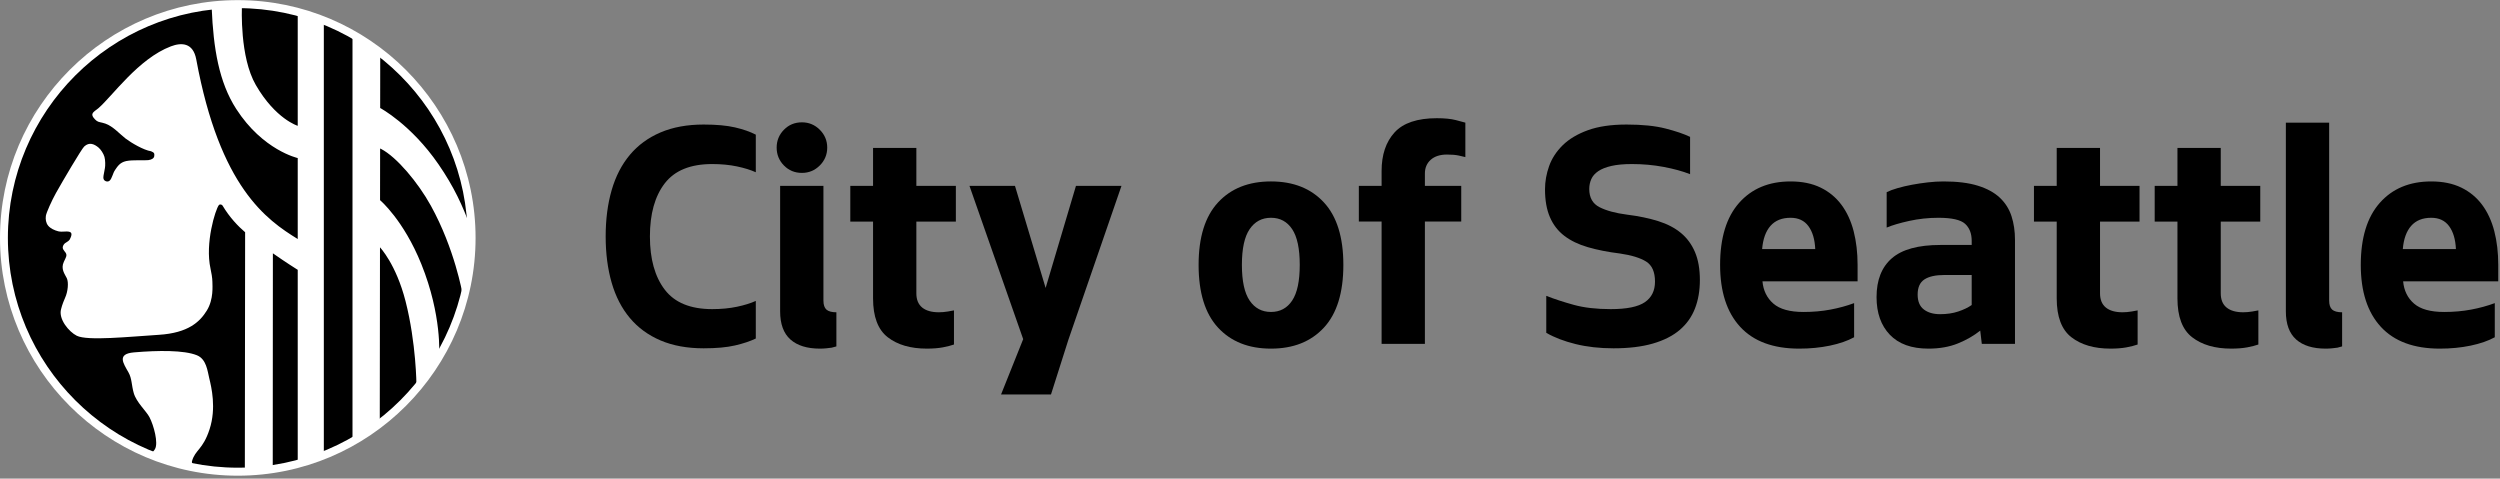 <?xml version="1.0" encoding="UTF-8" standalone="no"?>
<!DOCTYPE svg PUBLIC "-//W3C//DTD SVG 1.1//EN" "http://www.w3.org/Graphics/SVG/1.1/DTD/svg11.dtd">
<svg width="100%" height="100%" viewBox="0 0 397 76" version="1.1" xmlns="http://www.w3.org/2000/svg" xmlns:xlink="http://www.w3.org/1999/xlink" xml:space="preserve" xmlns:serif="http://www.serif.com/" style="fill-rule:evenodd;clip-rule:evenodd;stroke-linejoin:round;stroke-miterlimit:2;">
    <rect x="0" y="0" width="397" height="76" fill="#808080" stroke="none"/>
    <g id="city.of.seattle" transform="matrix(1.333,0,0,-1.333,0,75.54)">
        <g id="g442">
            <g id="g444">
                <clipPath id="_clip1">
                    <rect x="0" y="0" width="297.616" height="56.655"/>
                </clipPath>
                <g clip-path="url(#_clip1)">
                    <g id="g450" transform="matrix(1,0,0,1,289.635,30.725)">
                        <path id="path452" d="M0,0C-1.03,0 -1.826,-0.32 -2.391,-0.96C-2.956,-1.6 -3.289,-2.523 -3.389,-3.728L2.938,-3.728C2.886,-2.573 2.617,-1.663 2.127,-0.998C1.638,-0.333 0.928,0 0,0M7.568,-14.233C6.79,-14.66 5.829,-14.992 4.688,-15.231C3.545,-15.469 2.321,-15.588 1.018,-15.588C-2.071,-15.588 -4.412,-14.722 -6.006,-12.99C-7.6,-11.258 -8.396,-8.798 -8.396,-5.61C-8.396,-2.398 -7.644,0.063 -6.138,1.77C-4.631,3.476 -2.586,4.33 0,4.33C1.38,4.33 2.573,4.085 3.577,3.596C4.581,3.107 5.409,2.422 6.062,1.544C6.714,0.665 7.197,-0.383 7.512,-1.6C7.825,-2.818 7.982,-4.155 7.982,-5.61L7.982,-7.568L-3.351,-7.568C-3.251,-8.673 -2.818,-9.558 -2.052,-10.223C-1.287,-10.888 -0.089,-11.221 1.544,-11.221C2.673,-11.221 3.74,-11.125 4.744,-10.938C5.748,-10.75 6.689,-10.493 7.568,-10.166L7.568,-14.233Z" style="fill-rule:nonzero;"/>
                    </g>
                    <g id="g454" transform="matrix(1,0,0,1,277.058,15.137)">
                        <path id="path456" d="M0,0C-1.531,0 -2.705,0.364 -3.52,1.092C-4.336,1.82 -4.744,2.938 -4.744,4.443L-4.744,26.922L0.414,26.922L0.414,5.724C0.414,5.222 0.533,4.863 0.772,4.65C1.011,4.437 1.405,4.33 1.958,4.33L1.958,0.265C1.782,0.214 1.595,0.164 1.394,0.113C1.192,0.088 0.979,0.063 0.753,0.038C0.527,0.014 0.276,0 0,0" style="fill-rule:nonzero;"/>
                    </g>
                    <g id="g458" transform="matrix(1,0,0,1,269.039,15.627)">
                        <path id="path460" d="M0,0C-0.353,-0.125 -0.797,-0.238 -1.337,-0.34C-1.877,-0.439 -2.51,-0.489 -3.238,-0.489C-5.172,-0.489 -6.721,-0.038 -7.888,0.865C-9.057,1.77 -9.64,3.313 -9.64,5.496L-9.64,14.646L-12.351,14.646L-12.351,18.901L-9.64,18.901L-9.64,23.419L-4.481,23.419L-4.481,18.901L0.226,18.901L0.226,14.646L-4.481,14.646L-4.481,6.1C-4.481,5.347 -4.249,4.781 -3.784,4.404C-3.32,4.028 -2.661,3.841 -1.808,3.841C-1.456,3.841 -1.092,3.871 -0.715,3.935C-0.339,3.996 -0.102,4.04 0,4.066L0,0Z" style="fill-rule:nonzero;"/>
                    </g>
                    <g id="g462" transform="matrix(1,0,0,1,254.655,15.627)">
                        <path id="path464" d="M0,0C-0.352,-0.125 -0.797,-0.238 -1.336,-0.34C-1.877,-0.439 -2.51,-0.489 -3.237,-0.489C-5.172,-0.489 -6.721,-0.038 -7.888,0.865C-9.056,1.77 -9.639,3.313 -9.639,5.496L-9.639,14.646L-12.35,14.646L-12.35,18.901L-9.639,18.901L-9.639,23.419L-4.48,23.419L-4.48,18.901L0.227,18.901L0.227,14.646L-4.48,14.646L-4.48,6.1C-4.48,5.347 -4.249,4.781 -3.784,4.404C-3.319,4.028 -2.661,3.841 -1.807,3.841C-1.456,3.841 -1.092,3.871 -0.715,3.935C-0.339,3.996 -0.101,4.04 0,4.066L0,0Z" style="fill-rule:nonzero;"/>
                    </g>
                    <g id="g466" transform="matrix(1,0,0,1,234.887,23.91)">
                        <path id="path468" d="M0,0L-3.238,0C-4.292,0 -5.09,-0.176 -5.629,-0.527C-6.169,-0.879 -6.438,-1.481 -6.438,-2.335C-6.438,-3.138 -6.194,-3.729 -5.704,-4.104C-5.215,-4.481 -4.569,-4.669 -3.765,-4.669C-2.962,-4.669 -2.24,-4.563 -1.6,-4.349C-0.96,-4.136 -0.427,-3.878 0,-3.577L0,0ZM1.205,-8.208L1.018,-6.627C0.264,-7.229 -0.621,-7.738 -1.638,-8.152C-2.654,-8.566 -3.828,-8.773 -5.158,-8.773C-7.167,-8.773 -8.698,-8.221 -9.752,-7.116C-10.806,-6.012 -11.334,-4.519 -11.334,-2.636C-11.334,-0.603 -10.725,0.941 -9.507,1.995C-8.29,3.05 -6.363,3.577 -3.728,3.577L0,3.577L0,4.067C0,4.945 -0.264,5.623 -0.791,6.1C-1.318,6.576 -2.372,6.815 -3.954,6.815C-5.158,6.815 -6.326,6.689 -7.455,6.439C-8.585,6.188 -9.476,5.924 -10.129,5.648L-10.129,9.865C-9.778,10.04 -9.338,10.204 -8.811,10.354C-8.284,10.505 -7.719,10.637 -7.116,10.75C-6.514,10.863 -5.887,10.957 -5.234,11.032C-4.582,11.107 -3.954,11.145 -3.351,11.145C-1.72,11.145 -0.357,10.976 0.734,10.637C1.826,10.298 2.698,9.821 3.352,9.206C4.004,8.591 4.467,7.856 4.744,7.003C5.021,6.15 5.158,5.208 5.158,4.179L5.158,-8.208L1.205,-8.208Z" style="fill-rule:nonzero;"/>
                    </g>
                    <g id="g470" transform="matrix(1,0,0,1,213.312,30.725)">
                        <path id="path472" d="M0,0C-1.029,0 -1.826,-0.32 -2.391,-0.96C-2.956,-1.6 -3.289,-2.523 -3.389,-3.728L2.938,-3.728C2.887,-2.573 2.617,-1.663 2.127,-0.998C1.639,-0.333 0.929,0 0,0M7.568,-14.233C6.79,-14.66 5.829,-14.992 4.688,-15.231C3.545,-15.469 2.321,-15.588 1.018,-15.588C-2.07,-15.588 -4.412,-14.722 -6.006,-12.99C-7.6,-11.258 -8.396,-8.798 -8.396,-5.61C-8.396,-2.398 -7.644,0.063 -6.138,1.77C-4.631,3.476 -2.586,4.33 0,4.33C1.38,4.33 2.573,4.085 3.577,3.596C4.581,3.107 5.409,2.422 6.062,1.544C6.714,0.665 7.197,-0.383 7.513,-1.6C7.825,-2.818 7.982,-4.155 7.982,-5.61L7.982,-7.568L-3.351,-7.568C-3.251,-8.673 -2.817,-9.558 -2.052,-10.223C-1.287,-10.888 -0.089,-11.221 1.544,-11.221C2.673,-11.221 3.74,-11.125 4.744,-10.938C5.748,-10.75 6.689,-10.493 7.568,-10.166L7.568,-14.233Z" style="fill-rule:nonzero;"/>
                    </g>
                    <g id="g474" transform="matrix(1,0,0,1,184.207,21.425)">
                        <path id="path476" d="M0,0C0.954,-0.377 2.045,-0.733 3.276,-1.073C4.505,-1.412 5.975,-1.582 7.682,-1.582C9.588,-1.582 10.944,-1.305 11.747,-0.753C12.55,-0.201 12.953,0.615 12.953,1.695C12.953,2.85 12.601,3.646 11.898,4.085C11.195,4.524 10.153,4.844 8.773,5.045C7.342,5.221 6.068,5.473 4.951,5.798C3.834,6.125 2.899,6.576 2.146,7.154C1.394,7.731 0.822,8.472 0.434,9.376C0.043,10.279 -0.15,11.384 -0.15,12.689C-0.15,13.617 0.012,14.54 0.339,15.456C0.664,16.372 1.205,17.201 1.958,17.942C2.711,18.682 3.709,19.278 4.951,19.73C6.194,20.182 7.731,20.408 9.564,20.408C11.421,20.408 12.965,20.251 14.195,19.937C15.424,19.623 16.403,19.29 17.132,18.939L17.132,14.496C16.229,14.847 15.174,15.137 13.969,15.362C12.765,15.588 11.509,15.701 10.204,15.701C9.226,15.701 8.409,15.626 7.757,15.475C7.104,15.325 6.583,15.118 6.194,14.854C5.804,14.59 5.529,14.276 5.366,13.913C5.202,13.549 5.121,13.153 5.121,12.727C5.121,11.697 5.529,10.976 6.344,10.562C7.16,10.147 8.246,9.852 9.602,9.677C11.007,9.501 12.25,9.244 13.329,8.905C14.408,8.566 15.313,8.095 16.04,7.493C16.769,6.891 17.326,6.131 17.715,5.215C18.105,4.298 18.299,3.188 18.299,1.883C18.299,0.627 18.105,-0.502 17.715,-1.506C17.326,-2.51 16.718,-3.364 15.891,-4.066C15.062,-4.77 13.994,-5.309 12.689,-5.686C11.384,-6.062 9.828,-6.25 8.021,-6.25C6.363,-6.25 4.852,-6.081 3.483,-5.742C2.114,-5.402 0.954,-4.958 0,-4.405L0,0Z" style="fill-rule:nonzero;"/>
                    </g>
                    <g id="g478" transform="matrix(1,0,0,1,164.589,15.703)">
                        <path id="path480" d="M0,0L0,14.572L-2.711,14.572L-2.711,18.827L0,18.827L0,20.596C0,22.529 0.515,24.06 1.544,25.189C2.573,26.319 4.255,26.884 6.589,26.884C7.518,26.884 8.271,26.809 8.849,26.658C9.425,26.508 9.802,26.407 9.979,26.356L9.979,22.252C9.802,22.303 9.532,22.366 9.169,22.44C8.805,22.516 8.347,22.554 7.794,22.554C6.966,22.554 6.319,22.347 5.855,21.933C5.391,21.518 5.158,20.973 5.158,20.294L5.158,18.827L9.488,18.827L9.488,14.572L5.158,14.572L5.158,0L0,0Z" style="fill-rule:nonzero;"/>
                    </g>
                    <g id="g482" transform="matrix(1,0,0,1,147.947,25.116)">
                        <path id="path484" d="M0,0C0,-1.934 0.307,-3.352 0.923,-4.255C1.537,-5.158 2.385,-5.61 3.464,-5.61C4.543,-5.61 5.385,-5.158 5.987,-4.255C6.59,-3.352 6.892,-1.934 6.892,0C6.892,1.933 6.59,3.351 5.987,4.255C5.385,5.158 4.543,5.61 3.464,5.61C2.385,5.61 1.537,5.158 0.923,4.255C0.307,3.351 0,1.933 0,0M12.087,0C12.087,-3.313 11.315,-5.806 9.771,-7.475C8.228,-9.145 6.125,-9.979 3.464,-9.979C0.803,-9.979 -1.299,-9.145 -2.843,-7.475C-4.386,-5.806 -5.158,-3.313 -5.158,0C-5.158,3.288 -4.386,5.767 -2.843,7.436C-1.299,9.106 0.803,9.94 3.464,9.94C6.125,9.94 8.228,9.106 9.771,7.436C11.315,5.767 12.087,3.288 12.087,0" style="fill-rule:nonzero;"/>
                    </g>
                    <g id="g486" transform="matrix(1,0,0,1,119.256,9.678)">
                        <path id="path488" d="M0,0L2.636,6.589L-3.765,24.851L1.657,24.851L5.309,12.688L8.924,24.851L14.346,24.851L8.02,6.514L5.949,0L0,0Z" style="fill-rule:nonzero;"/>
                    </g>
                    <g id="g490" transform="matrix(1,0,0,1,113.646,15.627)">
                        <path id="path492" d="M0,0C-0.352,-0.125 -0.797,-0.238 -1.336,-0.34C-1.877,-0.439 -2.51,-0.489 -3.238,-0.489C-5.172,-0.489 -6.721,-0.038 -7.888,0.865C-9.056,1.77 -9.639,3.313 -9.639,5.496L-9.639,14.646L-12.35,14.646L-12.35,18.901L-9.639,18.901L-9.639,23.419L-4.481,23.419L-4.481,18.901L0.226,18.901L0.226,14.646L-4.481,14.646L-4.481,6.1C-4.481,5.347 -4.249,4.781 -3.784,4.404C-3.32,4.028 -2.661,3.841 -1.807,3.841C-1.456,3.841 -1.092,3.871 -0.715,3.935C-0.339,3.996 -0.101,4.04 0,4.066L0,0Z" style="fill-rule:nonzero;"/>
                    </g>
                    <g id="g494" transform="matrix(1,0,0,1,97.681,15.137)">
                        <path id="path496" d="M0,0C-1.532,0 -2.705,0.364 -3.52,1.092C-4.336,1.82 -4.744,2.938 -4.744,4.443L-4.744,19.391L0.414,19.391L0.414,5.724C0.414,5.222 0.533,4.863 0.772,4.65C1.01,4.437 1.405,4.33 1.958,4.33L1.958,0.265C1.782,0.214 1.594,0.164 1.393,0.113C1.192,0.088 0.979,0.063 0.753,0.038C0.527,0.014 0.276,0 0,0M-5.158,23.947C-5.158,24.776 -4.87,25.484 -4.292,26.074C-3.715,26.664 -3,26.959 -2.146,26.959C-1.318,26.959 -0.609,26.664 -0.019,26.074C0.57,25.484 0.866,24.776 0.866,23.947C0.866,23.119 0.57,22.409 -0.019,21.82C-0.609,21.23 -1.318,20.935 -2.146,20.935C-3,20.935 -3.715,21.23 -4.292,21.82C-4.87,22.409 -5.158,23.119 -5.158,23.947" style="fill-rule:nonzero;"/>
                    </g>
                    <g id="g498" transform="matrix(1,0,0,1,77.424,28.504)">
                        <path id="path500" d="M0,0C0,-2.687 0.59,-4.801 1.77,-6.344C2.949,-7.889 4.832,-8.66 7.418,-8.66C8.497,-8.66 9.482,-8.566 10.373,-8.378C11.264,-8.189 12.011,-7.958 12.614,-7.682L12.614,-12.162C11.936,-12.488 11.107,-12.765 10.129,-12.99C9.15,-13.216 7.907,-13.329 6.401,-13.329C4.443,-13.329 2.73,-13.016 1.261,-12.389C-0.207,-11.76 -1.425,-10.869 -2.391,-9.714C-3.358,-8.561 -4.08,-7.16 -4.556,-5.517C-5.033,-3.872 -5.271,-2.033 -5.271,-0C-5.271,2.033 -5.033,3.872 -4.556,5.516C-4.08,7.16 -3.358,8.56 -2.391,9.714C-1.425,10.869 -0.207,11.76 1.261,12.388C2.73,13.015 4.443,13.329 6.401,13.329C7.907,13.329 9.15,13.216 10.129,12.99C11.107,12.764 11.936,12.475 12.614,12.124L12.614,7.644C12.011,7.919 11.264,8.152 10.373,8.34C9.482,8.528 8.497,8.622 7.418,8.622C4.832,8.622 2.949,7.856 1.77,6.326C0.59,4.794 0,2.686 0,0" style="fill-rule:nonzero;"/>
                    </g>
                    <g id="g502" transform="matrix(1,0,0,1,28.381,56.016)">
                        <path id="path504" d="M0,0C-15.303,0 -27.708,-12.395 -27.708,-27.685C-27.708,-42.975 -15.303,-55.372 0,-55.372C15.303,-55.372 27.709,-42.975 27.709,-27.685C27.709,-12.395 15.303,0 0,0" style="fill-rule:nonzero;"/>
                    </g>
                    <g id="g506" transform="matrix(1,0,0,1,56.063,29.558)">
                        <path id="path508" d="M0,0C-0.927,2.582 -1.998,4.888 -3.821,7.533C-7.098,12.292 -10.773,14.245 -10.773,14.245L-10.766,20.701L-11.255,21.07L-11.713,21.4L-12.339,21.83L-13.02,22.269L-13.595,22.618L-14.07,22.892L-14.07,-25.347L-13.587,-25.06L-13.018,-24.721L-12.228,-24.207L-11.36,-23.6L-10.821,-23.193L-10.795,-2.353C-10.795,-2.353 -8.877,-4.36 -7.751,-8.768C-6.474,-13.767 -6.451,-18.762 -6.451,-18.762C-6.445,-18.833 -6.44,-18.915 -6.436,-19.002C-6.434,-19.036 -5.967,-18.442 -5.427,-17.712C-5.181,-17.381 -4.921,-17.021 -4.681,-16.678C-4.148,-15.914 -3.749,-15.219 -3.749,-15.2C-3.749,-15.2 -3.393,-10.49 -5.87,-4.348C-7.999,0.928 -10.787,3.265 -10.787,3.265L-10.78,9.419C-10.746,9.407 -10.71,9.393 -10.671,9.373C-8.8,8.403 -6.261,5.368 -4.737,2.612C-1.879,-2.559 -0.972,-7.867 -0.972,-7.867C-0.892,-8.129 -0.972,-7.867 -0.877,-8.266C-0.869,-8.299 -0.514,-6.688 -0.495,-6.598C-0.415,-6.233 -0.273,-5.398 -0.227,-4.991C-0.143,-4.254 -0.059,-3.497 -0.021,-2.867C0.03,-2.035 0.021,-1.423 0.026,-1.37C0.055,-1.082 0.004,-0.013 0,0M-18.173,24.784L-18.771,24.995L-19.304,25.169L-19.955,25.367L-20.595,25.544L-20.595,12.122C-20.595,12.122 -23.241,12.923 -25.587,16.985C-27.518,20.327 -27.245,26.097 -27.245,26.458L-28.046,26.455L-28.797,26.436L-29.533,26.397L-30.025,26.36L-30.844,26.168C-30.643,21.349 -29.983,17.33 -27.923,14.133C-24.745,9.202 -20.595,8.283 -20.595,8.283L-20.595,-1.363C-24.304,0.918 -29.869,4.785 -32.682,20.028C-33.058,22.061 -34.469,22.059 -35.705,21.59C-39.573,20.124 -42.688,15.647 -44.334,14.226C-44.63,13.97 -44.938,13.836 -45.048,13.557C-45.158,13.278 -44.771,12.89 -44.554,12.72C-44.315,12.533 -44.053,12.57 -43.509,12.385C-42.603,12.076 -41.75,11.102 -41.091,10.599C-40.431,10.098 -38.948,9.224 -38.069,9.093C-37.648,8.926 -37.666,8.796 -37.684,8.536C-37.702,8.275 -37.958,8.089 -38.398,8.034C-38.838,7.978 -40.267,8.089 -41.036,7.922C-41.806,7.754 -42.08,7.253 -42.355,6.862C-42.63,6.471 -42.717,5.827 -43.015,5.579C-43.178,5.444 -43.399,5.467 -43.564,5.579C-43.73,5.691 -43.784,5.857 -43.73,6.192C-43.674,6.527 -43.619,6.806 -43.564,7.085C-43.509,7.364 -43.509,8.034 -43.619,8.424C-43.73,8.814 -44.059,9.316 -44.334,9.54C-44.816,9.932 -45.413,10.238 -46.037,9.652C-46.352,9.355 -48.622,5.504 -49.39,4.128C-49.875,3.26 -50.544,1.785 -50.599,1.395C-50.654,1.004 -50.599,0.558 -50.324,0.223C-50.049,-0.112 -49.555,-0.334 -49.115,-0.446C-48.594,-0.556 -48.231,-0.4 -47.795,-0.502C-47.372,-0.615 -47.586,-1.079 -47.751,-1.414C-47.964,-1.73 -48.269,-1.748 -48.455,-2.009C-48.8,-2.492 -48.395,-2.747 -48.242,-2.999C-48.041,-3.326 -48.202,-3.533 -48.455,-4.072C-48.856,-4.926 -48.345,-5.538 -48.107,-6.025C-47.867,-6.518 -47.972,-7.639 -48.308,-8.363C-48.374,-8.504 -48.675,-9.219 -48.785,-9.707C-49.128,-10.904 -47.839,-12.428 -46.916,-12.887C-45.646,-13.52 -40.651,-12.999 -37.135,-12.775C-33.617,-12.552 -32.243,-11.214 -31.419,-9.875C-30.595,-8.536 -30.76,-6.917 -30.76,-6.471C-30.76,-6.025 -30.892,-5.305 -30.98,-4.91C-31.66,-1.849 -30.398,2.161 -29.99,2.678C-29.953,2.752 -29.715,2.827 -29.551,2.622C-28.72,1.217 -27.68,0.14 -26.862,-0.554C-26.866,-3.507 -26.893,-27.017 -26.895,-28.901C-26.895,-28.903 -26.816,-28.913 -26.426,-28.884C-26.24,-28.871 -25.995,-28.867 -25.747,-28.846C-25.516,-28.827 -25.263,-28.811 -25.029,-28.787C-24.716,-28.756 -24.427,-28.727 -24.2,-28.696C-23.632,-28.618 -23.571,-28.624 -23.571,-28.61L-23.571,-28.431C-23.575,-20.026 -23.557,-4.609 -23.555,-3.066C-21.987,-4.163 -20.702,-4.966 -20.702,-4.966L-20.595,-5.03L-20.595,-27.999L-20.148,-27.876L-19.56,-27.704L-19.104,-27.56L-18.605,-27.392L-18.098,-27.21L-17.485,-26.977L-17.485,24.523L-18.173,24.784ZM-35.902,-27.83C-37.262,-27.453 -38.458,-26.738 -38.458,-26.738C-38.458,-26.738 -38.098,-27.217 -37.607,-26.4C-37.175,-25.681 -37.74,-23.573 -38.262,-22.578C-38.637,-21.862 -39.81,-20.824 -40.129,-19.718C-40.406,-18.75 -40.337,-18 -40.755,-17.258C-41.367,-16.171 -42.182,-15.045 -40.093,-14.867C-37.213,-14.622 -34.144,-14.593 -32.616,-15.207C-31.467,-15.667 -31.346,-17.083 -31.132,-17.962C-30.879,-18.998 -30.274,-21.501 -31.095,-24.021C-31.901,-26.495 -32.808,-26.452 -33.192,-27.834C-33.24,-28.008 -33.134,-28.126 -33.062,-28.193C-32.858,-28.382 -32.837,-28.392 -32.688,-28.474L-35.902,-27.83Z" style="fill:white;fill-rule:nonzero;"/>
                    </g>
                    <g id="g510" transform="matrix(1,0,0,1,28.327,55.702)">
                        <path id="path512" d="M0,0C-15.102,0 -27.388,-12.28 -27.388,-27.374C-27.388,-42.469 -15.102,-54.749 0,-54.749C15.103,-54.749 27.389,-42.469 27.389,-27.374C27.389,-12.28 15.103,0 0,0M0,-55.702C-15.619,-55.702 -28.327,-42.994 -28.327,-27.374C-28.327,-11.755 -15.619,0.952 0,0.952C15.62,0.952 28.328,-11.755 28.328,-27.374C28.328,-42.994 15.62,-55.702 0,-55.702" style="fill:white;fill-rule:nonzero;"/>
                    </g>
                </g>
            </g>
        </g>
    </g>
</svg>
